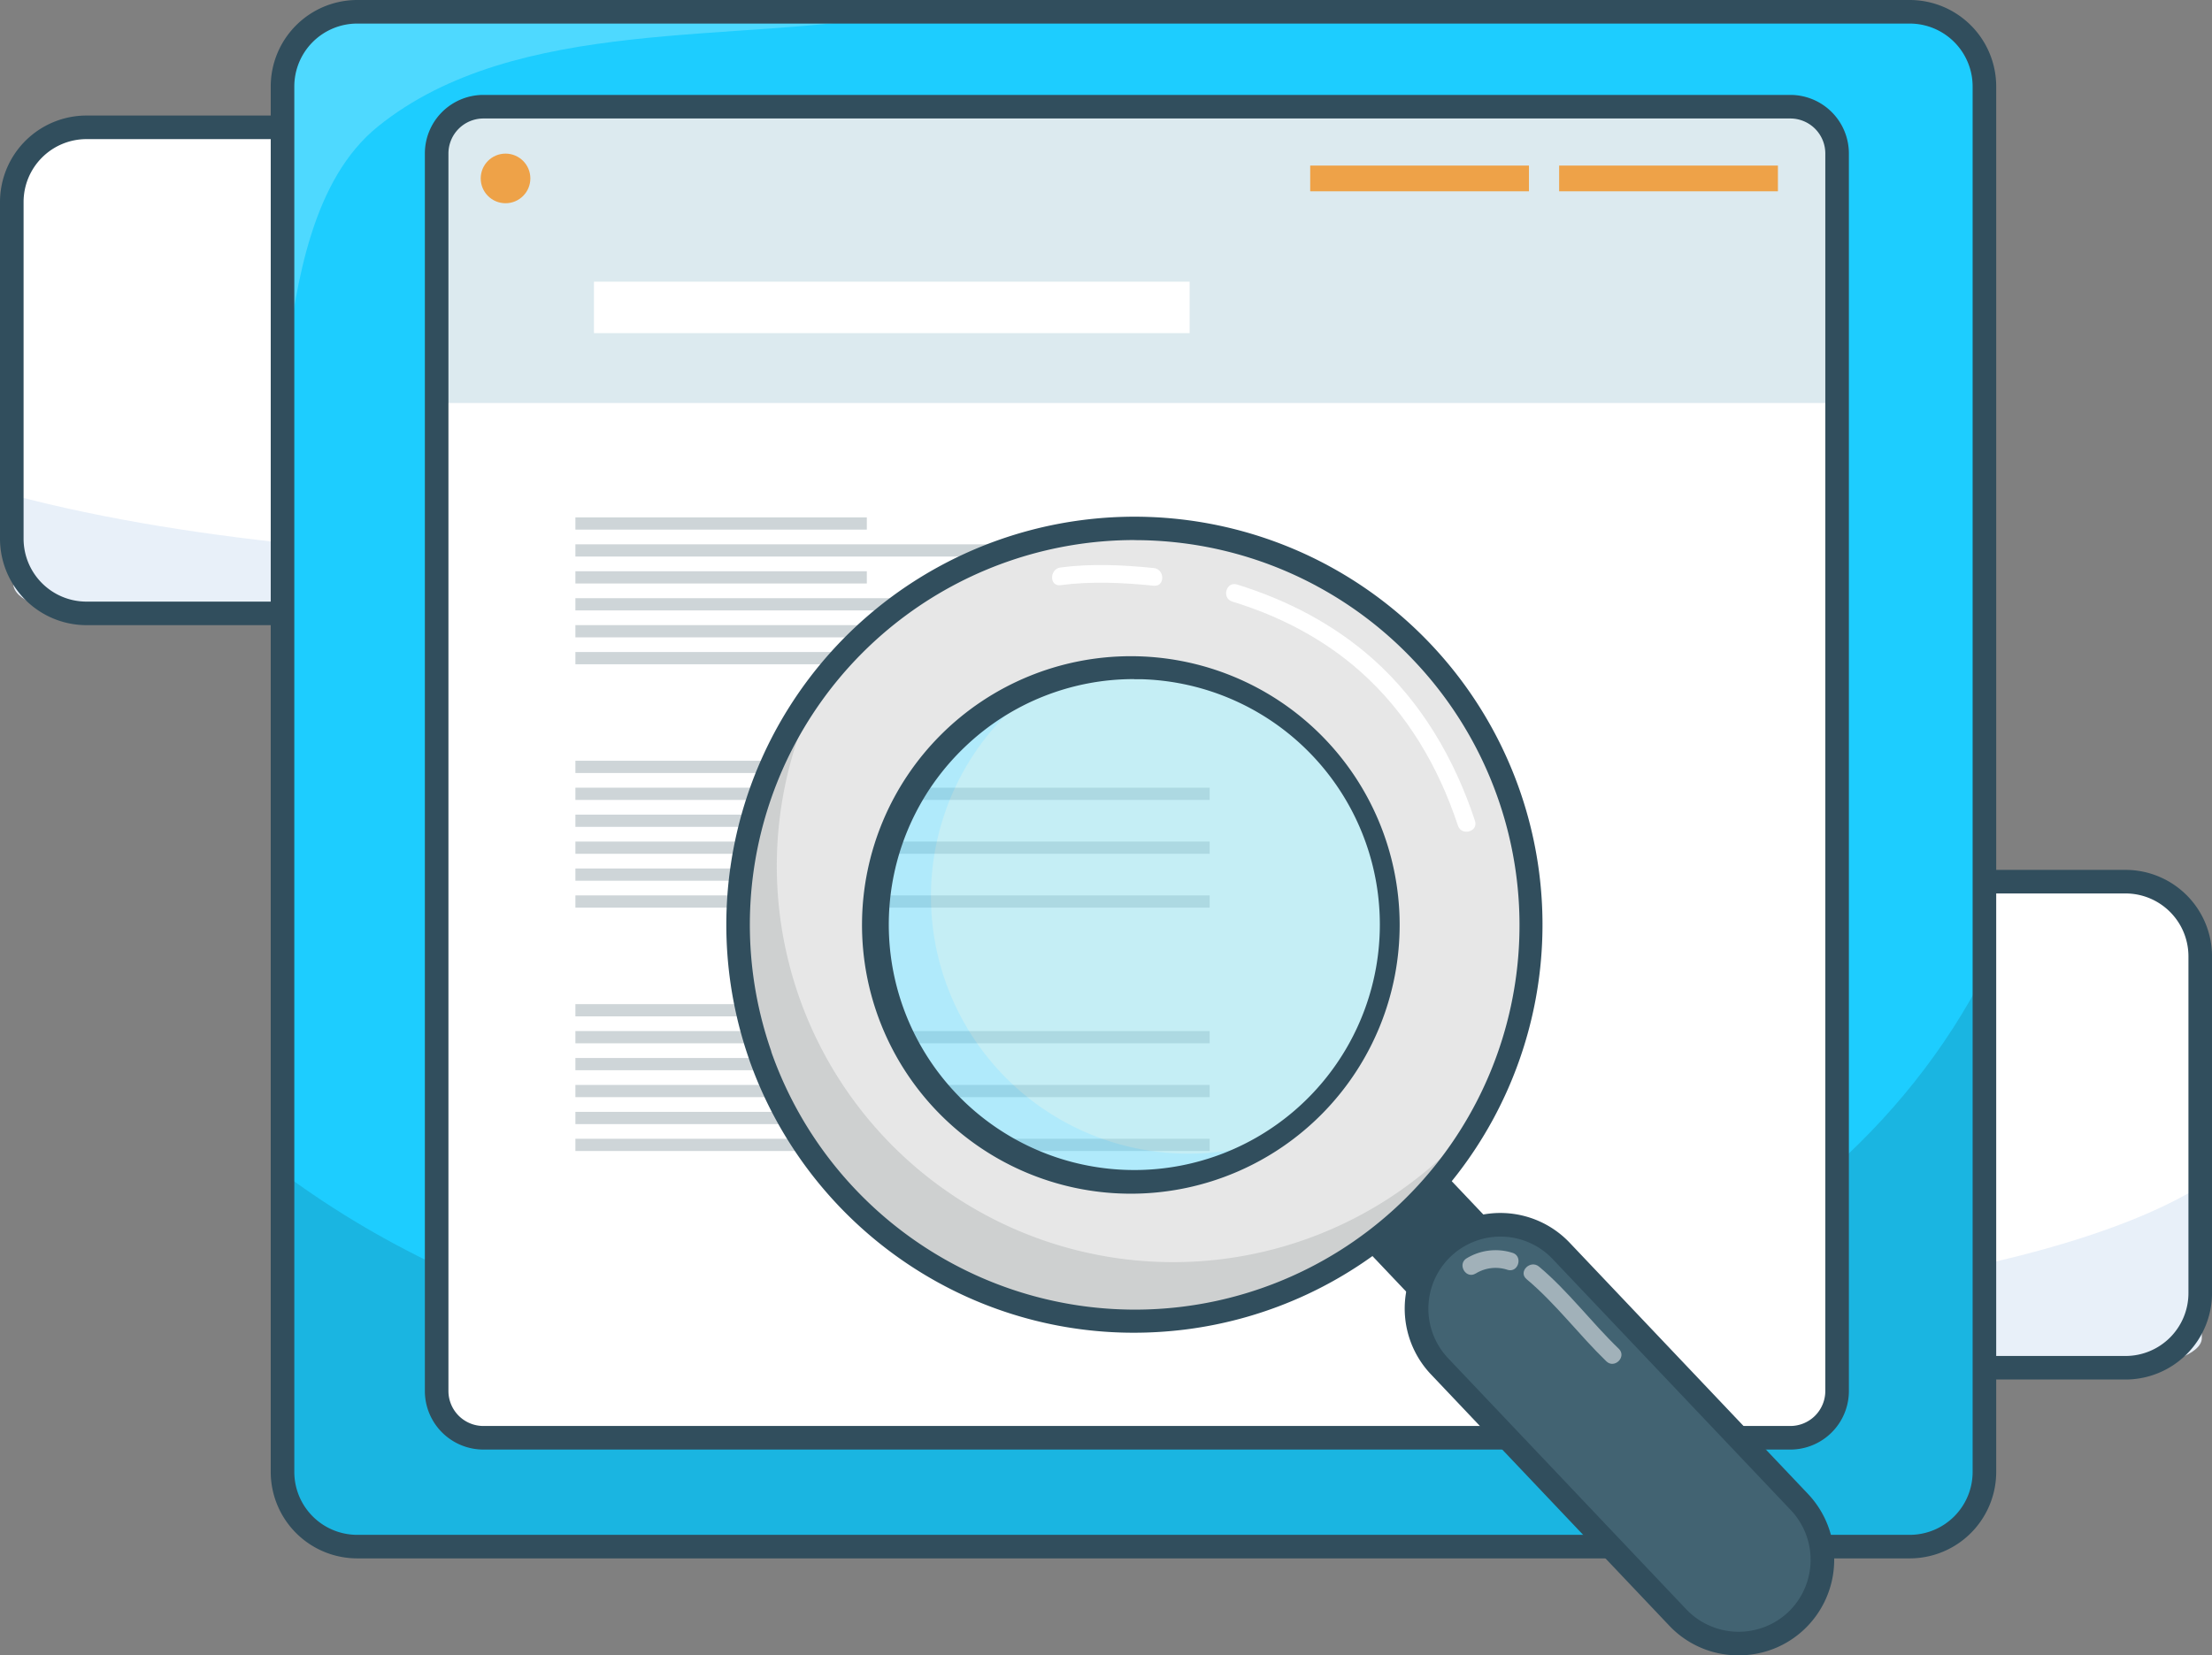 <svg xmlns="http://www.w3.org/2000/svg" viewBox="0 0 750.45 561.75"><rect x="0" y="0" width="750.45" height="561.75" fill="#808080" stroke="none"/><defs><style>.cls-1{fill:#fff;}.cls-2{fill:#e8f0f9;}.cls-3{fill:#314e5d;}.cls-4{fill:#4ed9ff;}.cls-5{fill:#1dcdff;}.cls-6{fill:#1ab5e1;}.cls-7{fill:#dceaef;}.cls-8{fill:#ced5d8;}.cls-9{fill:#eea248;}.cls-10{opacity:0.5;}.cls-11{fill:#8bddeb;}.cls-12{fill:#62d6f8;}.cls-13{fill:#e7e7e7;}.cls-14{fill:#ced0d0;}.cls-15{fill:#426372;}</style></defs><title>Asset 100</title><g id="Layer_2" data-name="Layer 2"><g id="Layer_1-2" data-name="Layer 1"><rect class="cls-1" x="4.48" y="43.01" width="511.52" height="164.95" rx="25.33" ry="25.33"/><path class="cls-2" d="M516,146.25v51.83c0,5.46-11,9.88-24.49,9.88H29c-13.53,0-24.49-4.42-24.49-9.88v-30c31.18,8.26,66.68,13.83,103.09,17.29,44,4.18,89.35,5.4,134.51,5.58,54,.22,108.9-1.09,159.73-8.42C448.42,175.83,491.61,163.48,516,146.25Z"/><path class="cls-3" d="M490.19,212.15H29.33A29.36,29.36,0,0,1,0,182.83V68.53A29.36,29.36,0,0,1,29.33,39.21H490.19a29.36,29.36,0,0,1,29.33,29.33v114.3A29.36,29.36,0,0,1,490.19,212.15ZM29.33,47.21A21.35,21.35,0,0,0,8,68.53v114.3a21.35,21.35,0,0,0,21.33,21.33H490.19a21.35,21.35,0,0,0,21.33-21.33V68.53a21.35,21.35,0,0,0-21.33-21.33Z"/><rect class="cls-1" x="169.55" y="299.01" width="577.45" height="164.95" rx="25.33" ry="25.33"/><path class="cls-2" d="M747,402.25v51.83c0,5.46-12.38,9.88-27.65,9.88H197.2c-15.27,0-27.65-4.42-27.65-9.88v-30c35.2,8.26,75.28,13.83,116.38,17.29,49.62,4.18,100.86,5.4,151.85,5.58,60.94.22,122.94-1.09,180.32-8.42C670.71,431.83,719.47,419.48,747,402.25Z"/><path class="cls-4" d="M378.32,299.42c-54.4,3.26-130,.11-176.91,12.1-22.27,5.68-27.76,16.7-31.35,25.81l.07-25.51c0-3.27.31-6.83,6.22-9.33,7.31-3.08,20.14-3.32,31.44-3.31C263.27,299.2,323.94,297,378.32,299.42Z"/><path class="cls-3" d="M721.13,468.15H194.33A29.36,29.36,0,0,1,165,438.83V324.53a29.36,29.36,0,0,1,29.33-29.33h526.8a29.36,29.36,0,0,1,29.33,29.33v114.3A29.36,29.36,0,0,1,721.13,468.15ZM194.33,303.21A21.35,21.35,0,0,0,173,324.53v114.3a21.35,21.35,0,0,0,21.33,21.33h526.8a21.35,21.35,0,0,0,21.33-21.33V324.53a21.35,21.35,0,0,0-21.33-21.33Z"/><rect class="cls-5" x="96.4" y="3.38" width="577.38" height="520.85" rx="25.33" ry="25.33"/><path class="cls-6" d="M673.78,329.38V493c0,17.23-12.38,31.19-27.65,31.19H124c-15.27,0-27.65-14-27.65-31.19V398.38c35.2,26.08,75.27,43.68,116.36,54.61,49.62,13.21,100.85,17.07,151.83,17.63,60.94.69,122.92-3.45,180.3-26.6C597.5,422.8,646.26,383.78,673.78,329.38Z"/><path class="cls-4" d="M305.15,4.69C250.76,15,175.21,5.05,128.26,42.89,106,60.83,100.51,95.62,96.92,124.39L97,43.86c0-10.31.31-21.58,6.22-29.45,7.31-9.72,20.14-10.47,31.43-10.47C190.11,4,250.77-2.82,305.15,4.69Z"/><path class="cls-3" d="M647.91,528.85H121.18a29.36,29.36,0,0,1-29.33-29.33V29.33A29.36,29.36,0,0,1,121.18,0H647.91a29.36,29.36,0,0,1,29.33,29.33v470.2A29.36,29.36,0,0,1,647.91,528.85ZM121.18,8A21.35,21.35,0,0,0,99.85,29.33v470.2a21.35,21.35,0,0,0,21.33,21.33H647.91a21.35,21.35,0,0,0,21.33-21.33V29.33A21.35,21.35,0,0,0,647.91,8Z"/><rect class="cls-1" x="148.69" y="36.96" width="475.14" height="448.47" rx="15.86" ry="15.86"/><path class="cls-7" d="M623.07,49.68v87.08H147.9V49.68c0-6.68,6.8-12.1,15.19-12.1H607.88C616.27,37.58,623.07,43,623.07,49.68Z"/><path class="cls-3" d="M607.4,491.92H164a19.88,19.88,0,0,1-19.86-19.86v-420A19.88,19.88,0,0,1,164,32.21H607.4a19.88,19.88,0,0,1,19.86,19.86v420A19.88,19.88,0,0,1,607.4,491.92ZM164,40.21a11.88,11.88,0,0,0-11.86,11.86v420A11.88,11.88,0,0,0,164,483.92H607.4a11.88,11.88,0,0,0,11.86-11.86v-420A11.88,11.88,0,0,0,607.4,40.21Z"/><rect class="cls-1" x="201.51" y="95.59" width="202.09" height="17.46"/><rect class="cls-8" x="195.22" y="175.57" width="98.87" height="4.15" transform="translate(489.3 355.3) rotate(180)"/><rect class="cls-8" x="195.22" y="184.71" width="215.19" height="4.15" transform="translate(605.62 373.58) rotate(180)"/><rect class="cls-8" x="195.22" y="193.85" width="98.87" height="4.15" transform="translate(489.3 391.86) rotate(180)"/><rect class="cls-8" x="195.22" y="202.99" width="215.19" height="4.15" transform="translate(605.62 410.14) rotate(180)"/><rect class="cls-8" x="195.22" y="212.13" width="98.87" height="4.15" transform="translate(489.3 428.42) rotate(180)"/><rect class="cls-8" x="195.22" y="221.27" width="215.19" height="4.15" transform="translate(605.62 446.69) rotate(180)"/><rect class="cls-8" x="195.22" y="258.16" width="98.87" height="4.15" transform="translate(489.3 520.48) rotate(180)"/><rect class="cls-8" x="195.22" y="267.3" width="215.19" height="4.15" transform="translate(605.62 538.76) rotate(180)"/><rect class="cls-8" x="195.22" y="276.44" width="98.87" height="4.15" transform="translate(489.3 557.04) rotate(180)"/><rect class="cls-8" x="195.22" y="285.58" width="215.19" height="4.15" transform="translate(605.62 575.32) rotate(180)"/><rect class="cls-8" x="195.22" y="294.72" width="98.87" height="4.15" transform="translate(489.3 593.6) rotate(180)"/><rect class="cls-8" x="195.22" y="303.86" width="215.19" height="4.15" transform="translate(605.62 611.87) rotate(180)"/><rect class="cls-8" x="195.22" y="340.75" width="98.87" height="4.15" transform="translate(489.3 685.66) rotate(180)"/><rect class="cls-8" x="195.22" y="349.89" width="215.19" height="4.15" transform="translate(605.62 703.94) rotate(180)"/><rect class="cls-8" x="195.22" y="359.03" width="98.87" height="4.15" transform="translate(489.3 722.22) rotate(180)"/><rect class="cls-8" x="195.22" y="368.17" width="215.19" height="4.15" transform="translate(605.62 740.5) rotate(180)"/><rect class="cls-8" x="195.22" y="377.31" width="98.87" height="4.15" transform="translate(489.3 758.78) rotate(180)"/><rect class="cls-8" x="195.22" y="386.45" width="215.19" height="4.15" transform="translate(605.62 777.05) rotate(180)"/><rect class="cls-9" x="528.96" y="56.19" width="74.22" height="8.73" transform="translate(1132.14 121.11) rotate(180)"/><rect class="cls-9" x="444.5" y="56.19" width="74.22" height="8.73" transform="translate(963.22 121.11) rotate(180)"/><circle class="cls-9" cx="171.51" cy="60.55" r="8.42"/><rect class="cls-3" x="464.5" y="378.11" width="37" height="79.17" transform="translate(-154.89 446.96) rotate(-43.48)"/><g class="cls-10"><circle class="cls-11" cx="385.82" cy="313.8" r="87.31" transform="translate(-110.07 351.58) rotate(-43.48)"/><path class="cls-12" d="M339.8,364.25a87.26,87.26,0,0,1,16-133.39,87.31,87.31,0,1,0,77.46,155.29A87.32,87.32,0,0,1,339.8,364.25Z"/></g><path class="cls-13" d="M481.1,220.58a134.19,134.19,0,0,0-32.65-25.27c-.21-.13-.42-.24-.65-.35A134.46,134.46,0,0,0,285,404.58c.31.35.63.69,1,1a134,134,0,0,0,34.25,26.13l.36.19A134.46,134.46,0,0,0,481.1,220.58Zm-32.89,33.14a87.31,87.31,0,1,1-123.43-3.27A87.3,87.3,0,0,1,448.21,253.73Z"/><path class="cls-14" d="M490.53,391.42A134.46,134.46,0,0,1,276.94,235.35,134.47,134.47,0,1,0,506.36,373.52,135.26,135.26,0,0,1,490.53,391.42Z"/><path class="cls-3" d="M384.66,452.27a137.49,137.49,0,0,1-65.89-16.78l-.5-.27a138.94,138.94,0,0,1-63.44-73.81c-.26-.68-.51-1.39-.74-2.12A138.48,138.48,0,0,1,449.61,191.4c.27.13.54.28.8.43a138.47,138.47,0,0,1-48.53,259.38A141,141,0,0,1,384.66,452.27Zm.23-269A130.54,130.54,0,0,0,261.65,356.72l0,.12c.19.6.41,1.2.63,1.79a130.92,130.92,0,0,0,59.83,69.61l.35.19A130.45,130.45,0,0,0,479.51,224h0a129.86,129.86,0,0,0-32.95-25.2l-.15-.09-.32-.17-.15-.08A130.15,130.15,0,0,0,384.89,183.3Zm0,221.81c-.83,0-1.65,0-2.48,0a91.2,91.2,0,1,1,2.48,0Zm-.11-174.62a82.74,82.74,0,0,0-57.27,22.86h0a83.3,83.3,0,1,0,59.54-22.83Q385.94,230.49,384.81,230.49Z"/><rect class="cls-15" x="522.2" y="399.51" width="56.89" height="174.39" rx="28.44" ry="28.44" transform="translate(-183.82 512.43) rotate(-43.48)"/><path class="cls-3" d="M589.89,561.75H589a32.21,32.21,0,0,1-22.68-10.07L485.47,466.4a32.44,32.44,0,1,1,47.08-44.65L613.41,507a32.52,32.52,0,0,1-1.22,45.86h0A32.19,32.19,0,0,1,589.89,561.75ZM509,419.65a24.46,24.46,0,0,0-17.73,41.25l80.85,85.26a24.53,24.53,0,0,0,34.56.92h0a24.53,24.53,0,0,0,.92-34.56l-80.85-85.26A24.38,24.38,0,0,0,509,419.65Z"/><g class="cls-10"><path class="cls-1" d="M517.9,434.08c10,8.4,17.73,18.85,27.07,27.89,2.78,2.69,7-1.55,4.24-4.24-9.34-9-17.07-19.49-27.07-27.89-2.94-2.47-7.2,1.75-4.24,4.24Z"/><path class="cls-1" d="M500.64,432.19a12.83,12.83,0,0,1,10.83-1.26c3.71,1.08,5.3-4.71,1.6-5.79A18.87,18.87,0,0,0,497.61,427c-3.31,2-.3,7.17,3,5.18Z"/></g><path class="cls-1" d="M418.05,204.15C434,209,449,216.76,461.46,227.83c15.82,14,26.58,32.38,33.16,52.34,1.2,3.65,7,2.09,5.79-1.6-6.89-20.9-18.13-40.29-34.7-55-13.28-11.78-29.14-20-46.05-25.22-3.7-1.13-5.28,4.66-1.6,5.79Z"/><path class="cls-1" d="M359.78,198.58c10.43-1.38,21.24-.87,31.66.19,3.84.39,3.81-5.61,0-6-10.42-1.06-21.23-1.57-31.66-.19-3.77.5-3.82,6.51,0,6Z"/></g></g></svg>
